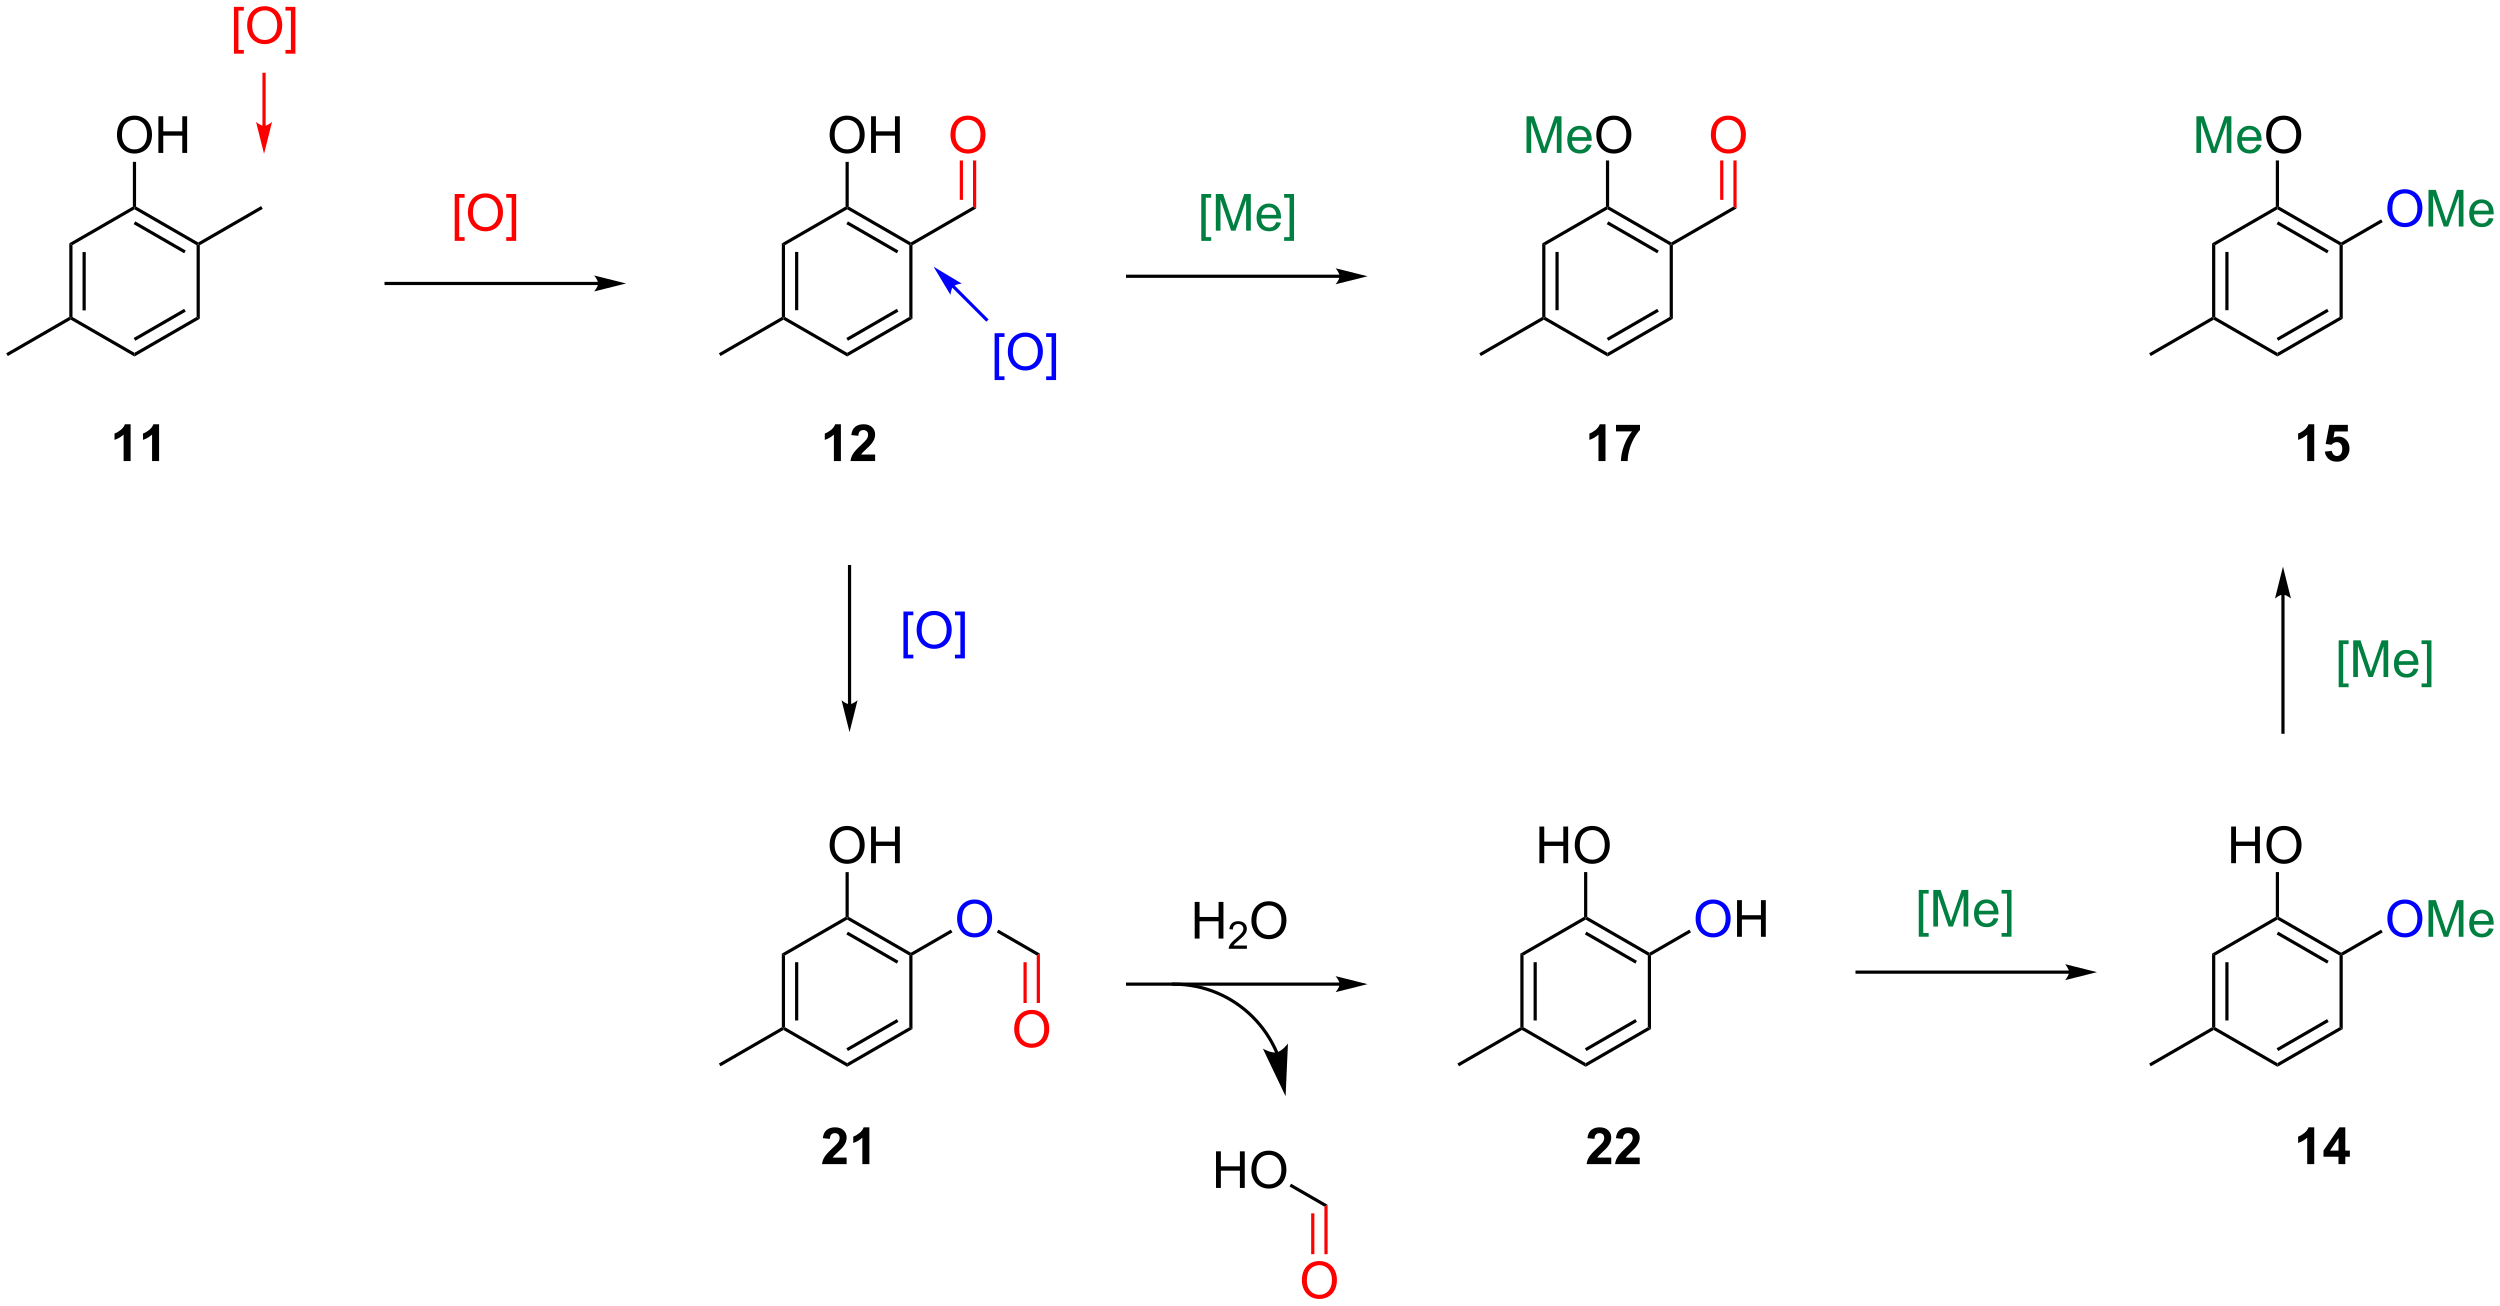 <?xml version="1.0" encoding="UTF-8"?>
<!DOCTYPE svg PUBLIC '-//W3C//DTD SVG 1.0//EN'
          'http://www.w3.org/TR/2001/REC-SVG-20010904/DTD/svg10.dtd'>
<svg stroke-dasharray="none" shape-rendering="auto" xmlns="http://www.w3.org/2000/svg" font-family="'Dialog'" text-rendering="auto" width="1024" fill-opacity="1" color-interpolation="auto" color-rendering="auto" preserveAspectRatio="xMidYMid meet" font-size="12px" viewBox="0 0 1024 535" fill="black" xmlns:xlink="http://www.w3.org/1999/xlink" stroke="black" image-rendering="auto" stroke-miterlimit="10" stroke-linecap="square" stroke-linejoin="miter" font-style="normal" stroke-width="1" height="535" stroke-dashoffset="0" font-weight="normal" stroke-opacity="1"
><!--Generated by the Batik Graphics2D SVG Generator--><defs id="genericDefs"
  /><g
  ><defs id="defs1"
    ><clipPath clipPathUnits="userSpaceOnUse" id="clipPath1"
      ><path d="M0.646 2.057 L402.495 2.057 L402.495 211.862 L0.646 211.862 L0.646 2.057 Z"
      /></clipPath
      ><clipPath clipPathUnits="userSpaceOnUse" id="clipPath2"
      ><path d="M49.297 24.325 L49.297 228.296 L439.973 228.296 L439.973 24.325 Z"
      /></clipPath
    ></defs
    ><g transform="scale(2.548,2.548) translate(-0.646,-2.057) matrix(1.029,0,0,1.029,-50.061,-22.963)"
    ><path d="M60.103 62.356 L60.603 62.644 L60.603 73.856 L60.353 74 L60.103 73.856 ZM62.173 63.695 L62.173 72.805 L62.673 72.805 L62.673 63.695 Z" stroke="none" clip-path="url(#clipPath2)"
    /></g
    ><g transform="matrix(2.621,0,0,2.621,-129.211,-63.757)"
    ><path d="M60.353 74.289 L60.353 74 L60.603 73.856 L70.312 79.461 L70.312 80.039 Z" stroke="none" clip-path="url(#clipPath2)"
    /></g
    ><g transform="matrix(2.621,0,0,2.621,-129.211,-63.757)"
    ><path d="M70.312 80.039 L70.312 79.461 L80.022 73.856 L80.522 74.144 ZM70.438 77.576 L78.327 73.021 L78.077 72.588 L70.188 77.143 Z" stroke="none" clip-path="url(#clipPath2)"
    /></g
    ><g transform="matrix(2.621,0,0,2.621,-129.211,-63.757)"
    ><path d="M80.522 74.144 L80.022 73.856 L80.022 62.644 L80.272 62.5 L80.522 62.644 Z" stroke="none" clip-path="url(#clipPath2)"
    /></g
    ><g transform="matrix(2.621,0,0,2.621,-129.211,-63.757)"
    ><path d="M80.272 62.211 L80.272 62.5 L80.022 62.644 L70.312 57.039 L70.312 56.75 L70.562 56.606 ZM78.327 63.479 L70.438 58.924 L70.188 59.357 L78.077 63.912 Z" stroke="none" clip-path="url(#clipPath2)"
    /></g
    ><g transform="matrix(2.621,0,0,2.621,-129.211,-63.757)"
    ><path d="M70.062 56.606 L70.312 56.75 L70.312 57.039 L60.603 62.644 L60.103 62.356 Z" stroke="none" clip-path="url(#clipPath2)"
    /></g
    ><g transform="matrix(2.621,0,0,2.621,-129.211,-63.757)"
    ><path d="M67.576 45.436 Q67.576 44.009 68.341 43.204 Q69.107 42.397 70.318 42.397 Q71.109 42.397 71.745 42.777 Q72.383 43.155 72.716 43.832 Q73.052 44.509 73.052 45.368 Q73.052 46.241 72.701 46.928 Q72.349 47.616 71.703 47.97 Q71.06 48.324 70.312 48.324 Q69.505 48.324 68.867 47.933 Q68.232 47.54 67.904 46.866 Q67.576 46.188 67.576 45.436 ZM68.357 45.446 Q68.357 46.483 68.912 47.079 Q69.469 47.673 70.31 47.673 Q71.164 47.673 71.716 47.071 Q72.271 46.47 72.271 45.366 Q72.271 44.665 72.034 44.144 Q71.797 43.623 71.341 43.337 Q70.888 43.048 70.32 43.048 Q69.516 43.048 68.935 43.603 Q68.357 44.155 68.357 45.446 ZM74.051 48.225 L74.051 42.498 L74.809 42.498 L74.809 44.85 L77.785 44.85 L77.785 42.498 L78.543 42.498 L78.543 48.225 L77.785 48.225 L77.785 45.525 L74.809 45.525 L74.809 48.225 L74.051 48.225 Z" stroke="none" clip-path="url(#clipPath2)"
    /></g
    ><g transform="matrix(2.621,0,0,2.621,-129.211,-63.757)"
    ><path d="M70.562 56.606 L70.312 56.75 L70.062 56.606 L70.062 49.617 L70.562 49.617 Z" stroke="none" clip-path="url(#clipPath2)"
    /></g
    ><g transform="matrix(2.621,0,0,2.621,-129.211,-63.757)"
    ><path d="M80.522 62.644 L80.272 62.5 L80.272 62.211 L90.106 56.533 L90.356 56.967 Z" stroke="none" clip-path="url(#clipPath2)"
    /></g
    ><g transform="matrix(2.621,0,0,2.621,-129.211,-63.757)"
    ><path d="M60.103 73.856 L60.353 74 L60.353 74.289 L50.519 79.966 L50.269 79.534 Z" stroke="none" clip-path="url(#clipPath2)"
    /></g
    ><g transform="matrix(2.621,0,0,2.621,-129.211,-63.757)"
    ><path d="M69.711 96.375 L68.615 96.375 L68.615 92.237 Q68.013 92.799 67.195 93.07 L67.195 92.073 Q67.625 91.932 68.128 91.542 Q68.633 91.148 68.82 90.625 L69.711 90.625 L69.711 96.375 ZM74.16 96.375 L73.064 96.375 L73.064 92.237 Q72.462 92.799 71.644 93.07 L71.644 92.073 Q72.074 91.932 72.577 91.542 Q73.082 91.148 73.269 90.625 L74.16 90.625 L74.16 96.375 Z" stroke="none" clip-path="url(#clipPath2)"
    /></g
    ><g transform="matrix(2.621,0,0,2.621,-129.211,-63.757)"
    ><path d="M171.478 62.356 L171.978 62.644 L171.978 73.856 L171.728 74 L171.478 73.856 ZM173.548 63.695 L173.548 72.805 L174.048 72.805 L174.048 63.695 Z" stroke="none" clip-path="url(#clipPath2)"
    /></g
    ><g transform="matrix(2.621,0,0,2.621,-129.211,-63.757)"
    ><path d="M171.728 74.289 L171.728 74 L171.978 73.856 L181.688 79.461 L181.688 80.039 Z" stroke="none" clip-path="url(#clipPath2)"
    /></g
    ><g transform="matrix(2.621,0,0,2.621,-129.211,-63.757)"
    ><path d="M181.688 80.039 L181.688 79.461 L191.397 73.856 L191.897 74.144 ZM181.812 77.576 L189.702 73.021 L189.452 72.588 L181.562 77.143 Z" stroke="none" clip-path="url(#clipPath2)"
    /></g
    ><g transform="matrix(2.621,0,0,2.621,-129.211,-63.757)"
    ><path d="M191.897 74.144 L191.397 73.856 L191.397 62.644 L191.647 62.5 L191.897 62.644 Z" stroke="none" clip-path="url(#clipPath2)"
    /></g
    ><g transform="matrix(2.621,0,0,2.621,-129.211,-63.757)"
    ><path d="M191.647 62.211 L191.647 62.5 L191.397 62.644 L181.688 57.039 L181.688 56.75 L181.938 56.606 ZM189.702 63.479 L181.812 58.924 L181.562 59.357 L189.452 63.912 Z" stroke="none" clip-path="url(#clipPath2)"
    /></g
    ><g transform="matrix(2.621,0,0,2.621,-129.211,-63.757)"
    ><path d="M181.438 56.606 L181.688 56.75 L181.688 57.039 L171.978 62.644 L171.478 62.356 Z" stroke="none" clip-path="url(#clipPath2)"
    /></g
    ><g transform="matrix(2.621,0,0,2.621,-129.211,-63.757)"
    ><path d="M191.897 62.644 L191.647 62.5 L191.647 62.211 L201.356 56.606 L201.856 56.894 Z" stroke="none" clip-path="url(#clipPath2)"
    /></g
    ><g fill="red" transform="matrix(2.621,0,0,2.621,-129.211,-63.757)" stroke="red"
    ><path d="M197.834 45.436 Q197.834 44.009 198.6 43.204 Q199.365 42.397 200.576 42.397 Q201.368 42.397 202.003 42.777 Q202.641 43.155 202.975 43.832 Q203.311 44.509 203.311 45.368 Q203.311 46.241 202.959 46.928 Q202.608 47.616 201.962 47.97 Q201.319 48.324 200.571 48.324 Q199.764 48.324 199.126 47.933 Q198.49 47.54 198.162 46.866 Q197.834 46.188 197.834 45.436 ZM198.615 45.446 Q198.615 46.483 199.17 47.079 Q199.727 47.673 200.569 47.673 Q201.423 47.673 201.975 47.071 Q202.529 46.47 202.529 45.366 Q202.529 44.665 202.292 44.144 Q202.055 43.623 201.6 43.337 Q201.147 43.048 200.579 43.048 Q199.774 43.048 199.194 43.603 Q198.615 44.155 198.615 45.446 Z" stroke="none" clip-path="url(#clipPath2)"
    /></g
    ><g fill="red" transform="matrix(2.621,0,0,2.621,-129.211,-63.757)" stroke="red"
    ><path d="M201.856 56.894 L201.356 56.606 L201.356 49.398 L201.856 49.398 ZM199.786 55.555 L199.786 49.398 L199.286 49.398 L199.286 55.555 Z" stroke="none" clip-path="url(#clipPath2)"
    /></g
    ><g transform="matrix(2.621,0,0,2.621,-129.211,-63.757)"
    ><path d="M171.478 73.856 L171.728 74 L171.728 74.289 L161.894 79.966 L161.644 79.534 Z" stroke="none" clip-path="url(#clipPath2)"
    /></g
    ><g transform="matrix(2.621,0,0,2.621,-129.211,-63.757)"
    ><path d="M180.711 96.375 L179.615 96.375 L179.615 92.237 Q179.013 92.799 178.195 93.07 L178.195 92.073 Q178.625 91.932 179.128 91.542 Q179.633 91.148 179.82 90.625 L180.711 90.625 L180.711 96.375 ZM186.059 95.354 L186.059 96.375 L182.212 96.375 Q182.275 95.797 182.587 95.279 Q182.9 94.76 183.822 93.906 Q184.564 93.213 184.731 92.969 Q184.957 92.628 184.957 92.297 Q184.957 91.93 184.759 91.732 Q184.564 91.534 184.215 91.534 Q183.871 91.534 183.668 91.742 Q183.465 91.948 183.434 92.43 L182.34 92.32 Q182.439 91.414 182.954 91.021 Q183.47 90.625 184.244 90.625 Q185.09 90.625 185.574 91.083 Q186.059 91.539 186.059 92.219 Q186.059 92.604 185.921 92.956 Q185.782 93.305 185.481 93.688 Q185.282 93.94 184.762 94.417 Q184.244 94.893 184.103 95.049 Q183.965 95.206 183.879 95.354 L186.059 95.354 Z" stroke="none" clip-path="url(#clipPath2)"
    /></g
    ><g transform="matrix(2.621,0,0,2.621,-129.211,-63.757)"
    ><path d="M171.478 173.356 L171.978 173.644 L171.978 184.856 L171.728 185 L171.478 184.856 ZM173.548 174.695 L173.548 183.805 L174.048 183.805 L174.048 174.695 Z" stroke="none" clip-path="url(#clipPath2)"
    /></g
    ><g transform="matrix(2.621,0,0,2.621,-129.211,-63.757)"
    ><path d="M171.728 185.289 L171.728 185 L171.978 184.856 L181.688 190.461 L181.688 191.039 Z" stroke="none" clip-path="url(#clipPath2)"
    /></g
    ><g transform="matrix(2.621,0,0,2.621,-129.211,-63.757)"
    ><path d="M181.688 191.039 L181.688 190.461 L191.397 184.856 L191.897 185.144 ZM181.812 188.576 L189.702 184.021 L189.452 183.588 L181.562 188.143 Z" stroke="none" clip-path="url(#clipPath2)"
    /></g
    ><g transform="matrix(2.621,0,0,2.621,-129.211,-63.757)"
    ><path d="M191.897 185.144 L191.397 184.856 L191.397 173.644 L191.647 173.5 L191.897 173.644 Z" stroke="none" clip-path="url(#clipPath2)"
    /></g
    ><g transform="matrix(2.621,0,0,2.621,-129.211,-63.757)"
    ><path d="M191.647 173.211 L191.647 173.5 L191.397 173.644 L181.688 168.039 L181.688 167.75 L181.938 167.606 ZM189.702 174.479 L181.812 169.924 L181.562 170.357 L189.452 174.912 Z" stroke="none" clip-path="url(#clipPath2)"
    /></g
    ><g transform="matrix(2.621,0,0,2.621,-129.211,-63.757)"
    ><path d="M181.438 167.606 L181.688 167.75 L181.688 168.039 L171.978 173.644 L171.478 173.356 Z" stroke="none" clip-path="url(#clipPath2)"
    /></g
    ><g transform="matrix(2.621,0,0,2.621,-129.211,-63.757)"
    ><path d="M178.951 156.436 Q178.951 155.009 179.716 154.204 Q180.482 153.397 181.693 153.397 Q182.484 153.397 183.12 153.777 Q183.758 154.155 184.091 154.832 Q184.427 155.509 184.427 156.368 Q184.427 157.241 184.076 157.928 Q183.724 158.616 183.078 158.97 Q182.435 159.324 181.688 159.324 Q180.88 159.324 180.242 158.933 Q179.607 158.54 179.279 157.866 Q178.951 157.189 178.951 156.436 ZM179.732 156.446 Q179.732 157.483 180.286 158.079 Q180.844 158.673 181.685 158.673 Q182.539 158.673 183.091 158.071 Q183.646 157.47 183.646 156.366 Q183.646 155.665 183.409 155.144 Q183.172 154.623 182.716 154.337 Q182.263 154.048 181.695 154.048 Q180.891 154.048 180.31 154.603 Q179.732 155.155 179.732 156.446 ZM185.426 159.225 L185.426 153.498 L186.184 153.498 L186.184 155.85 L189.16 155.85 L189.16 153.498 L189.918 153.498 L189.918 159.225 L189.16 159.225 L189.16 156.524 L186.184 156.524 L186.184 159.225 L185.426 159.225 Z" stroke="none" clip-path="url(#clipPath2)"
    /></g
    ><g transform="matrix(2.621,0,0,2.621,-129.211,-63.757)"
    ><path d="M181.938 167.606 L181.688 167.75 L181.438 167.606 L181.438 160.617 L181.938 160.617 Z" stroke="none" clip-path="url(#clipPath2)"
    /></g
    ><g transform="matrix(2.621,0,0,2.621,-129.211,-63.757)"
    ><path d="M410.958 96.375 L409.861 96.375 L409.861 92.237 Q409.26 92.799 408.442 93.07 L408.442 92.073 Q408.872 91.932 409.374 91.542 Q409.88 91.148 410.067 90.625 L410.958 90.625 L410.958 96.375 ZM412.615 94.901 L413.709 94.789 Q413.756 95.159 413.985 95.378 Q414.217 95.594 414.516 95.594 Q414.86 95.594 415.097 95.315 Q415.337 95.034 415.337 94.471 Q415.337 93.945 415.1 93.682 Q414.865 93.417 414.485 93.417 Q414.014 93.417 413.639 93.836 L412.748 93.706 L413.311 90.727 L416.212 90.727 L416.212 91.753 L414.141 91.753 L413.969 92.727 Q414.337 92.542 414.719 92.542 Q415.451 92.542 415.959 93.073 Q416.467 93.604 416.467 94.453 Q416.467 95.159 416.055 95.713 Q415.498 96.474 414.506 96.474 Q413.712 96.474 413.212 96.047 Q412.712 95.62 412.615 94.901 Z" stroke="none" clip-path="url(#clipPath2)"
    /></g
    ><g transform="matrix(2.621,0,0,2.621,-129.211,-63.757)"
    ><path d="M290.309 62.356 L290.809 62.644 L290.809 73.856 L290.559 74 L290.309 73.856 ZM292.379 63.695 L292.379 72.805 L292.879 72.805 L292.879 63.695 Z" stroke="none" clip-path="url(#clipPath2)"
    /></g
    ><g transform="matrix(2.621,0,0,2.621,-129.211,-63.757)"
    ><path d="M290.559 74.289 L290.559 74 L290.809 73.856 L300.518 79.461 L300.518 80.039 Z" stroke="none" clip-path="url(#clipPath2)"
    /></g
    ><g transform="matrix(2.621,0,0,2.621,-129.211,-63.757)"
    ><path d="M300.518 80.039 L300.518 79.461 L310.228 73.856 L310.728 74.144 ZM300.643 77.576 L308.533 73.021 L308.283 72.588 L300.393 77.143 Z" stroke="none" clip-path="url(#clipPath2)"
    /></g
    ><g transform="matrix(2.621,0,0,2.621,-129.211,-63.757)"
    ><path d="M310.728 74.144 L310.228 73.856 L310.228 62.644 L310.478 62.5 L310.728 62.644 Z" stroke="none" clip-path="url(#clipPath2)"
    /></g
    ><g transform="matrix(2.621,0,0,2.621,-129.211,-63.757)"
    ><path d="M310.478 62.211 L310.478 62.5 L310.228 62.644 L300.518 57.039 L300.518 56.75 L300.768 56.606 ZM308.533 63.479 L300.643 58.924 L300.393 59.357 L308.283 63.912 Z" stroke="none" clip-path="url(#clipPath2)"
    /></g
    ><g transform="matrix(2.621,0,0,2.621,-129.211,-63.757)"
    ><path d="M300.268 56.606 L300.518 56.75 L300.518 57.039 L290.809 62.644 L290.309 62.356 Z" stroke="none" clip-path="url(#clipPath2)"
    /></g
    ><g transform="matrix(2.621,0,0,2.621,-129.211,-63.757)"
    ><path d="M310.728 62.644 L310.478 62.5 L310.478 62.211 L320.187 56.606 L320.687 56.894 Z" stroke="none" clip-path="url(#clipPath2)"
    /></g
    ><g fill="red" transform="matrix(2.621,0,0,2.621,-129.211,-63.757)" stroke="red"
    ><path d="M316.665 45.436 Q316.665 44.009 317.43 43.204 Q318.196 42.397 319.407 42.397 Q320.199 42.397 320.834 42.777 Q321.472 43.155 321.805 43.832 Q322.141 44.509 322.141 45.368 Q322.141 46.241 321.79 46.928 Q321.438 47.616 320.792 47.97 Q320.149 48.324 319.402 48.324 Q318.594 48.324 317.957 47.933 Q317.321 47.54 316.993 46.866 Q316.665 46.188 316.665 45.436 ZM317.446 45.446 Q317.446 46.483 318.001 47.079 Q318.558 47.673 319.399 47.673 Q320.253 47.673 320.805 47.071 Q321.36 46.47 321.36 45.366 Q321.36 44.665 321.123 44.144 Q320.886 43.623 320.43 43.337 Q319.977 43.048 319.41 43.048 Q318.605 43.048 318.024 43.603 Q317.446 44.155 317.446 45.446 Z" stroke="none" clip-path="url(#clipPath2)"
    /></g
    ><g fill="red" transform="matrix(2.621,0,0,2.621,-129.211,-63.757)" stroke="red"
    ><path d="M320.687 56.894 L320.187 56.606 L320.187 49.398 L320.687 49.398 ZM318.617 55.555 L318.617 49.398 L318.117 49.398 L318.117 55.555 Z" stroke="none" clip-path="url(#clipPath2)"
    /></g
    ><g transform="matrix(2.621,0,0,2.621,-129.211,-63.757)"
    ><path d="M290.309 73.856 L290.559 74 L290.559 74.289 L280.725 79.966 L280.475 79.534 Z" stroke="none" clip-path="url(#clipPath2)"
    /></g
    ><g transform="matrix(2.621,0,0,2.621,-129.211,-63.757)"
    ><path d="M300.198 96.375 L299.102 96.375 L299.102 92.237 Q298.5 92.799 297.682 93.07 L297.682 92.073 Q298.112 91.932 298.615 91.542 Q299.12 91.148 299.307 90.625 L300.198 90.625 L300.198 96.375 ZM301.84 91.745 L301.84 90.727 L305.592 90.727 L305.592 91.523 Q305.129 91.979 304.647 92.836 Q304.168 93.69 303.915 94.654 Q303.663 95.617 303.668 96.375 L302.608 96.375 Q302.637 95.188 303.098 93.953 Q303.561 92.719 304.335 91.745 L301.84 91.745 Z" stroke="none" clip-path="url(#clipPath2)"
    /></g
    ><g fill="red" transform="matrix(2.621,0,0,2.621,-129.211,-63.757)" stroke="red"
    ><path d="M90.812 44 L90.812 35.943 L90.812 35.693 L90.312 35.693 L90.312 35.943 L90.312 44 L90.312 44.25 L90.812 44.25 L90.812 44 ZM90.562 48.375 L91.812 43.375 C91.812 43.375 91.109 44 90.562 44 C90.016 44 89.312 43.375 89.312 43.375 Z" stroke="none" clip-path="url(#clipPath2)"
    /></g
    ><g fill="red" transform="matrix(2.621,0,0,2.621,-129.211,-63.757)" stroke="red"
    ><path d="M85.857 32.716 L85.857 25.398 L87.406 25.398 L87.406 25.979 L86.56 25.979 L86.56 32.133 L87.406 32.133 L87.406 32.716 L85.857 32.716 ZM87.923 28.336 Q87.923 26.909 88.689 26.104 Q89.454 25.297 90.665 25.297 Q91.457 25.297 92.092 25.677 Q92.731 26.055 93.064 26.732 Q93.4 27.409 93.4 28.268 Q93.4 29.141 93.048 29.828 Q92.697 30.516 92.051 30.87 Q91.408 31.224 90.66 31.224 Q89.853 31.224 89.215 30.833 Q88.579 30.44 88.251 29.766 Q87.923 29.088 87.923 28.336 ZM88.704 28.346 Q88.704 29.383 89.259 29.979 Q89.816 30.573 90.658 30.573 Q91.512 30.573 92.064 29.971 Q92.618 29.37 92.618 28.266 Q92.618 27.565 92.382 27.044 Q92.144 26.523 91.689 26.237 Q91.236 25.948 90.668 25.948 Q89.863 25.948 89.283 26.503 Q88.704 27.055 88.704 28.346 ZM95.461 32.716 L93.912 32.716 L93.912 32.133 L94.758 32.133 L94.758 25.979 L93.912 25.979 L93.912 25.398 L95.461 25.398 L95.461 32.716 Z" stroke="none" clip-path="url(#clipPath2)"
    /></g
    ><g fill="red" transform="matrix(2.621,0,0,2.621,-129.211,-63.757)" stroke="red"
    ><path d="M120.357 61.966 L120.357 54.648 L121.906 54.648 L121.906 55.229 L121.06 55.229 L121.06 61.383 L121.906 61.383 L121.906 61.966 L120.357 61.966 ZM122.423 57.586 Q122.423 56.159 123.189 55.354 Q123.954 54.547 125.165 54.547 Q125.957 54.547 126.592 54.927 Q127.231 55.305 127.564 55.982 Q127.9 56.659 127.9 57.518 Q127.9 58.391 127.548 59.078 Q127.197 59.766 126.551 60.12 Q125.908 60.474 125.16 60.474 Q124.353 60.474 123.715 60.083 Q123.079 59.69 122.751 59.016 Q122.423 58.339 122.423 57.586 ZM123.204 57.596 Q123.204 58.633 123.759 59.229 Q124.316 59.823 125.158 59.823 Q126.012 59.823 126.564 59.221 Q127.118 58.62 127.118 57.516 Q127.118 56.815 126.882 56.294 Q126.644 55.773 126.189 55.487 Q125.736 55.198 125.168 55.198 Q124.363 55.198 123.783 55.753 Q123.204 56.305 123.204 57.596 ZM129.961 61.966 L128.411 61.966 L128.411 61.383 L129.258 61.383 L129.258 55.229 L128.411 55.229 L128.411 54.648 L129.961 54.648 L129.961 61.966 Z" stroke="none" clip-path="url(#clipPath2)"
    /></g
    ><g transform="matrix(2.621,0,0,2.621,-129.211,-63.757)"
    ><path d="M178.951 45.436 Q178.951 44.009 179.716 43.204 Q180.482 42.397 181.693 42.397 Q182.484 42.397 183.12 42.777 Q183.758 43.155 184.091 43.832 Q184.427 44.509 184.427 45.368 Q184.427 46.241 184.076 46.928 Q183.724 47.616 183.078 47.97 Q182.435 48.324 181.688 48.324 Q180.88 48.324 180.242 47.933 Q179.607 47.54 179.279 46.866 Q178.951 46.188 178.951 45.436 ZM179.732 45.446 Q179.732 46.483 180.286 47.079 Q180.844 47.673 181.685 47.673 Q182.539 47.673 183.091 47.071 Q183.646 46.47 183.646 45.366 Q183.646 44.665 183.409 44.144 Q183.172 43.623 182.716 43.337 Q182.263 43.048 181.695 43.048 Q180.891 43.048 180.31 43.603 Q179.732 44.155 179.732 45.446 ZM185.426 48.225 L185.426 42.498 L186.184 42.498 L186.184 44.85 L189.16 44.85 L189.16 42.498 L189.918 42.498 L189.918 48.225 L189.16 48.225 L189.16 45.525 L186.184 45.525 L186.184 48.225 L185.426 48.225 Z" stroke="none" clip-path="url(#clipPath2)"
    /></g
    ><g transform="matrix(2.621,0,0,2.621,-129.211,-63.757)"
    ><path d="M181.938 56.606 L181.688 56.75 L181.438 56.606 L181.438 49.617 L181.938 49.617 Z" stroke="none" clip-path="url(#clipPath2)"
    /></g
    ><g transform="matrix(2.621,0,0,2.621,-129.211,-63.757)"
    ><path d="M258.64 67.25 L225.515 67.25 L225.265 67.25 L225.265 67.75 L225.515 67.75 L258.64 67.75 L258.89 67.75 L258.89 67.25 L258.64 67.25 ZM263.015 67.5 L258.015 66.25 C258.015 66.25 258.64 66.953 258.64 67.5 C258.64 68.047 258.015 68.75 258.015 68.75 Z" stroke="none" clip-path="url(#clipPath2)"
    /></g
    ><g fill="rgb(0,128,64)" transform="matrix(2.621,0,0,2.621,-129.211,-63.757)" stroke="rgb(0,128,64)"
    ><path d="M237.03 61.966 L237.03 54.648 L238.579 54.648 L238.579 55.229 L237.733 55.229 L237.733 61.383 L238.579 61.383 L238.579 61.966 L237.03 61.966 ZM239.302 60.375 L239.302 54.648 L240.442 54.648 L241.799 58.703 Q241.987 59.268 242.072 59.55 Q242.169 59.237 242.377 58.633 L243.747 54.648 L244.768 54.648 L244.768 60.375 L244.036 60.375 L244.036 55.581 L242.372 60.375 L241.69 60.375 L240.033 55.5 L240.033 60.375 L239.302 60.375 ZM248.739 59.039 L249.466 59.128 Q249.294 59.766 248.828 60.117 Q248.364 60.469 247.643 60.469 Q246.731 60.469 246.197 59.909 Q245.666 59.346 245.666 58.336 Q245.666 57.289 246.205 56.711 Q246.744 56.133 247.604 56.133 Q248.434 56.133 248.96 56.7 Q249.489 57.266 249.489 58.292 Q249.489 58.354 249.487 58.479 L246.393 58.479 Q246.432 59.164 246.778 59.529 Q247.127 59.891 247.645 59.891 Q248.033 59.891 248.307 59.688 Q248.58 59.484 248.739 59.039 ZM246.432 57.901 L248.747 57.901 Q248.7 57.378 248.481 57.117 Q248.145 56.711 247.612 56.711 Q247.127 56.711 246.796 57.036 Q246.466 57.359 246.432 57.901 ZM251.524 61.966 L249.975 61.966 L249.975 61.383 L250.821 61.383 L250.821 55.229 L249.975 55.229 L249.975 54.648 L251.524 54.648 L251.524 61.966 Z" stroke="none" clip-path="url(#clipPath2)"
    /></g
    ><g fill="rgb(0,128,64)" transform="matrix(2.621,0,0,2.621,-129.211,-63.757)" stroke="rgb(0,128,64)"
    ><path d="M287.858 48.225 L287.858 42.498 L288.999 42.498 L290.356 46.553 Q290.543 47.118 290.629 47.4 Q290.725 47.087 290.934 46.483 L292.303 42.498 L293.324 42.498 L293.324 48.225 L292.592 48.225 L292.592 43.431 L290.928 48.225 L290.246 48.225 L288.59 43.35 L288.59 48.225 L287.858 48.225 ZM297.296 46.889 L298.022 46.978 Q297.85 47.616 297.384 47.967 Q296.921 48.319 296.199 48.319 Q295.288 48.319 294.754 47.759 Q294.223 47.196 294.223 46.186 Q294.223 45.139 294.762 44.561 Q295.301 43.983 296.16 43.983 Q296.991 43.983 297.517 44.55 Q298.046 45.116 298.046 46.142 Q298.046 46.204 298.043 46.329 L294.949 46.329 Q294.988 47.014 295.335 47.379 Q295.684 47.741 296.202 47.741 Q296.59 47.741 296.863 47.538 Q297.137 47.334 297.296 46.889 ZM294.988 45.751 L297.303 45.751 Q297.257 45.228 297.038 44.967 Q296.702 44.561 296.168 44.561 Q295.684 44.561 295.353 44.886 Q295.022 45.209 294.988 45.751 Z" stroke="none" clip-path="url(#clipPath2)"
    /></g
    ><g transform="matrix(2.621,0,0,2.621,-129.211,-63.757)"
    ><path d="M298.766 45.436 Q298.766 44.009 299.531 43.204 Q300.297 42.397 301.508 42.397 Q302.3 42.397 302.935 42.777 Q303.573 43.155 303.906 43.832 Q304.242 44.509 304.242 45.368 Q304.242 46.241 303.891 46.928 Q303.539 47.616 302.893 47.97 Q302.25 48.324 301.503 48.324 Q300.695 48.324 300.057 47.933 Q299.422 47.54 299.094 46.866 Q298.766 46.188 298.766 45.436 ZM299.547 45.446 Q299.547 46.483 300.102 47.079 Q300.659 47.673 301.5 47.673 Q302.354 47.673 302.906 47.071 Q303.461 46.47 303.461 45.366 Q303.461 44.665 303.224 44.144 Q302.987 43.623 302.531 43.337 Q302.078 43.048 301.51 43.048 Q300.706 43.048 300.125 43.603 Q299.547 44.155 299.547 45.446 Z" stroke="none" clip-path="url(#clipPath2)"
    /></g
    ><g transform="matrix(2.621,0,0,2.621,-129.211,-63.757)"
    ><path d="M300.768 56.606 L300.518 56.75 L300.268 56.606 L300.268 49.399 L300.768 49.399 Z" stroke="none" clip-path="url(#clipPath2)"
    /></g
    ><g fill="blue" transform="matrix(2.621,0,0,2.621,-129.211,-63.757)" stroke="blue"
    ><path d="M198.104 69.27 L203.261 74.427 L203.438 74.603 L203.791 74.25 L203.614 74.073 L198.458 68.917 L198.281 68.74 L197.928 69.094 L198.104 69.27 ZM195.188 66 L197.839 70.419 C197.839 70.419 197.894 69.48 198.281 69.094 C198.668 68.707 199.607 68.652 199.607 68.652 Z" stroke="none" clip-path="url(#clipPath2)"
    /></g
    ><g fill="blue" transform="matrix(2.621,0,0,2.621,-129.211,-63.757)" stroke="blue"
    ><path d="M204.732 83.716 L204.732 76.398 L206.281 76.398 L206.281 76.979 L205.435 76.979 L205.435 83.133 L206.281 83.133 L206.281 83.716 L204.732 83.716 ZM206.798 79.336 Q206.798 77.909 207.564 77.104 Q208.329 76.297 209.54 76.297 Q210.332 76.297 210.968 76.677 Q211.606 77.055 211.939 77.732 Q212.275 78.409 212.275 79.268 Q212.275 80.141 211.923 80.828 Q211.572 81.516 210.926 81.87 Q210.282 82.224 209.535 82.224 Q208.728 82.224 208.09 81.833 Q207.454 81.44 207.126 80.766 Q206.798 80.088 206.798 79.336 ZM207.579 79.346 Q207.579 80.383 208.134 80.979 Q208.691 81.573 209.532 81.573 Q210.387 81.573 210.939 80.971 Q211.494 80.37 211.494 79.266 Q211.494 78.565 211.256 78.044 Q211.019 77.523 210.564 77.237 Q210.111 76.948 209.543 76.948 Q208.738 76.948 208.157 77.503 Q207.579 78.055 207.579 79.346 ZM214.336 83.716 L212.786 83.716 L212.786 83.133 L213.633 83.133 L213.633 76.979 L212.786 76.979 L212.786 76.398 L214.336 76.398 L214.336 83.716 Z" stroke="none" clip-path="url(#clipPath2)"
    /></g
    ><g fill="blue" transform="matrix(2.621,0,0,2.621,-129.211,-63.757)" stroke="blue"
    ><path d="M190.482 127.216 L190.482 119.898 L192.031 119.898 L192.031 120.479 L191.185 120.479 L191.185 126.633 L192.031 126.633 L192.031 127.216 L190.482 127.216 ZM192.548 122.836 Q192.548 121.409 193.314 120.604 Q194.079 119.797 195.29 119.797 Q196.082 119.797 196.718 120.177 Q197.356 120.555 197.689 121.232 Q198.025 121.909 198.025 122.768 Q198.025 123.641 197.673 124.328 Q197.322 125.016 196.676 125.37 Q196.032 125.724 195.285 125.724 Q194.478 125.724 193.84 125.333 Q193.204 124.94 192.876 124.266 Q192.548 123.588 192.548 122.836 ZM193.329 122.846 Q193.329 123.883 193.884 124.479 Q194.441 125.073 195.282 125.073 Q196.137 125.073 196.689 124.471 Q197.244 123.87 197.244 122.766 Q197.244 122.065 197.006 121.544 Q196.769 121.023 196.314 120.737 Q195.861 120.448 195.293 120.448 Q194.488 120.448 193.907 121.003 Q193.329 121.555 193.329 122.846 ZM200.086 127.216 L198.536 127.216 L198.536 126.633 L199.383 126.633 L199.383 120.479 L198.536 120.479 L198.536 119.898 L200.086 119.898 L200.086 127.216 Z" stroke="none" clip-path="url(#clipPath2)"
    /></g
    ><g transform="matrix(2.621,0,0,2.621,-129.211,-63.757)"
    ><path d="M171.478 184.856 L171.728 185 L171.728 185.289 L161.894 190.966 L161.644 190.534 Z" stroke="none" clip-path="url(#clipPath2)"
    /></g
    ><g fill="blue" transform="matrix(2.621,0,0,2.621,-129.211,-63.757)" stroke="blue"
    ><path d="M198.869 167.936 Q198.869 166.509 199.635 165.704 Q200.4 164.897 201.611 164.897 Q202.403 164.897 203.038 165.277 Q203.676 165.655 204.01 166.332 Q204.346 167.009 204.346 167.868 Q204.346 168.741 203.994 169.428 Q203.643 170.116 202.997 170.47 Q202.353 170.824 201.606 170.824 Q200.799 170.824 200.161 170.433 Q199.525 170.04 199.197 169.366 Q198.869 168.689 198.869 167.936 ZM199.65 167.946 Q199.65 168.983 200.205 169.579 Q200.762 170.173 201.603 170.173 Q202.458 170.173 203.01 169.571 Q203.564 168.97 203.564 167.866 Q203.564 167.165 203.327 166.644 Q203.09 166.123 202.635 165.837 Q202.182 165.548 201.614 165.548 Q200.809 165.548 200.228 166.103 Q199.65 166.655 199.65 167.946 Z" stroke="none" clip-path="url(#clipPath2)"
    /></g
    ><g transform="matrix(2.621,0,0,2.621,-129.211,-63.757)"
    ><path d="M191.897 173.644 L191.647 173.5 L191.647 173.211 L197.894 169.605 L198.144 170.037 Z" stroke="none" clip-path="url(#clipPath2)"
    /></g
    ><g transform="matrix(2.621,0,0,2.621,-129.211,-63.757)"
    ><path d="M258.64 177.875 L225.515 177.875 L225.265 177.875 L225.265 178.375 L225.515 178.375 L258.64 178.375 L258.89 178.375 L258.89 177.875 L258.64 177.875 ZM263.015 178.125 L258.015 176.875 C258.015 176.875 258.64 177.578 258.64 178.125 C258.64 178.672 258.015 179.375 258.015 179.375 Z" stroke="none" clip-path="url(#clipPath2)"
    /></g
    ><g transform="matrix(2.621,0,0,2.621,-129.211,-63.757)"
    ><path d="M236.001 171 L236.001 165.273 L236.759 165.273 L236.759 167.625 L239.735 167.625 L239.735 165.273 L240.493 165.273 L240.493 171 L239.735 171 L239.735 168.299 L236.759 168.299 L236.759 171 L236.001 171 Z" stroke="none" clip-path="url(#clipPath2)"
    /></g
    ><g transform="matrix(2.621,0,0,2.621,-129.211,-63.757)"
    ><path d="M244.159 172.092 L244.159 172.6 L241.319 172.6 Q241.313 172.409 241.382 172.233 Q241.489 171.944 241.727 171.662 Q241.968 171.381 242.419 171.012 Q243.118 170.438 243.364 170.102 Q243.61 169.766 243.61 169.467 Q243.61 169.155 243.386 168.94 Q243.163 168.723 242.802 168.723 Q242.421 168.723 242.192 168.952 Q241.964 169.18 241.962 169.584 L241.419 169.53 Q241.475 168.922 241.839 168.606 Q242.202 168.287 242.813 168.287 Q243.432 168.287 243.792 168.631 Q244.153 168.973 244.153 169.479 Q244.153 169.737 244.048 169.987 Q243.942 170.235 243.696 170.51 Q243.452 170.786 242.884 171.266 Q242.409 171.665 242.274 171.807 Q242.139 171.95 242.052 172.092 L244.159 172.092 Z" stroke="none" clip-path="url(#clipPath2)"
    /></g
    ><g transform="matrix(2.621,0,0,2.621,-129.211,-63.757)"
    ><path d="M244.862 168.211 Q244.862 166.784 245.628 165.979 Q246.394 165.172 247.605 165.172 Q248.396 165.172 249.032 165.552 Q249.67 165.93 250.003 166.607 Q250.339 167.284 250.339 168.143 Q250.339 169.016 249.987 169.703 Q249.636 170.391 248.99 170.745 Q248.347 171.099 247.599 171.099 Q246.792 171.099 246.154 170.708 Q245.519 170.315 245.19 169.641 Q244.862 168.964 244.862 168.211 ZM245.644 168.221 Q245.644 169.258 246.198 169.854 Q246.756 170.448 247.597 170.448 Q248.451 170.448 249.003 169.846 Q249.558 169.245 249.558 168.141 Q249.558 167.44 249.321 166.919 Q249.084 166.398 248.628 166.112 Q248.175 165.823 247.607 165.823 Q246.803 165.823 246.222 166.378 Q245.644 166.93 245.644 168.221 Z" stroke="none" clip-path="url(#clipPath2)"
    /></g
    ><g transform="matrix(2.621,0,0,2.621,-129.211,-63.757)"
    ><path d="M394.994 62.356 L395.494 62.644 L395.494 73.856 L395.244 74 L394.994 73.856 ZM397.064 63.695 L397.064 72.805 L397.564 72.805 L397.564 63.695 Z" stroke="none" clip-path="url(#clipPath2)"
    /></g
    ><g transform="matrix(2.621,0,0,2.621,-129.211,-63.757)"
    ><path d="M395.244 74.289 L395.244 74 L395.494 73.856 L405.203 79.461 L405.203 80.039 Z" stroke="none" clip-path="url(#clipPath2)"
    /></g
    ><g transform="matrix(2.621,0,0,2.621,-129.211,-63.757)"
    ><path d="M405.203 80.039 L405.203 79.461 L414.913 73.856 L415.413 74.144 ZM405.328 77.576 L413.218 73.021 L412.968 72.588 L405.078 77.143 Z" stroke="none" clip-path="url(#clipPath2)"
    /></g
    ><g transform="matrix(2.621,0,0,2.621,-129.211,-63.757)"
    ><path d="M415.413 74.144 L414.913 73.856 L414.913 62.644 L415.163 62.5 L415.413 62.644 Z" stroke="none" clip-path="url(#clipPath2)"
    /></g
    ><g transform="matrix(2.621,0,0,2.621,-129.211,-63.757)"
    ><path d="M415.163 62.211 L415.163 62.5 L414.913 62.644 L405.203 57.039 L405.203 56.75 L405.453 56.606 ZM413.218 63.479 L405.328 58.924 L405.078 59.357 L412.968 63.912 Z" stroke="none" clip-path="url(#clipPath2)"
    /></g
    ><g transform="matrix(2.621,0,0,2.621,-129.211,-63.757)"
    ><path d="M404.953 56.606 L405.203 56.75 L405.203 57.039 L395.494 62.644 L394.994 62.356 Z" stroke="none" clip-path="url(#clipPath2)"
    /></g
    ><g fill="rgb(0,128,64)" transform="matrix(2.621,0,0,2.621,-129.211,-63.757)" stroke="rgb(0,128,64)"
    ><path d="M392.543 48.225 L392.543 42.498 L393.684 42.498 L395.041 46.553 Q395.228 47.118 395.314 47.4 Q395.41 47.087 395.619 46.483 L396.989 42.498 L398.009 42.498 L398.009 48.225 L397.278 48.225 L397.278 43.431 L395.614 48.225 L394.931 48.225 L393.275 43.35 L393.275 48.225 L392.543 48.225 ZM401.981 46.889 L402.707 46.978 Q402.535 47.616 402.069 47.967 Q401.606 48.319 400.884 48.319 Q399.973 48.319 399.439 47.759 Q398.908 47.196 398.908 46.186 Q398.908 45.139 399.447 44.561 Q399.986 43.983 400.845 43.983 Q401.676 43.983 402.202 44.55 Q402.731 45.116 402.731 46.142 Q402.731 46.204 402.728 46.329 L399.634 46.329 Q399.673 47.014 400.02 47.379 Q400.369 47.741 400.887 47.741 Q401.275 47.741 401.548 47.538 Q401.822 47.334 401.981 46.889 ZM399.673 45.751 L401.989 45.751 Q401.942 45.228 401.723 44.967 Q401.387 44.561 400.853 44.561 Q400.369 44.561 400.038 44.886 Q399.707 45.209 399.673 45.751 Z" stroke="none" clip-path="url(#clipPath2)"
    /></g
    ><g transform="matrix(2.621,0,0,2.621,-129.211,-63.757)"
    ><path d="M403.451 45.436 Q403.451 44.009 404.216 43.204 Q404.982 42.397 406.193 42.397 Q406.985 42.397 407.62 42.777 Q408.258 43.155 408.591 43.832 Q408.927 44.509 408.927 45.368 Q408.927 46.241 408.576 46.928 Q408.224 47.616 407.578 47.97 Q406.935 48.324 406.188 48.324 Q405.38 48.324 404.743 47.933 Q404.107 47.54 403.779 46.866 Q403.451 46.188 403.451 45.436 ZM404.232 45.446 Q404.232 46.483 404.787 47.079 Q405.344 47.673 406.185 47.673 Q407.039 47.673 407.591 47.071 Q408.146 46.47 408.146 45.366 Q408.146 44.665 407.909 44.144 Q407.672 43.623 407.216 43.337 Q406.763 43.048 406.196 43.048 Q405.391 43.048 404.81 43.603 Q404.232 44.155 404.232 45.446 Z" stroke="none" clip-path="url(#clipPath2)"
    /></g
    ><g transform="matrix(2.621,0,0,2.621,-129.211,-63.757)"
    ><path d="M405.453 56.606 L405.203 56.75 L404.953 56.606 L404.953 49.399 L405.453 49.399 Z" stroke="none" clip-path="url(#clipPath2)"
    /></g
    ><g transform="matrix(2.621,0,0,2.621,-129.211,-63.757)"
    ><path d="M394.994 73.856 L395.244 74 L395.244 74.289 L385.41 79.966 L385.16 79.534 Z" stroke="none" clip-path="url(#clipPath2)"
    /></g
    ><g fill="blue" transform="matrix(2.621,0,0,2.621,-129.211,-63.757)" stroke="blue"
    ><path d="M422.385 56.936 Q422.385 55.509 423.151 54.704 Q423.916 53.897 425.127 53.897 Q425.919 53.897 426.554 54.277 Q427.192 54.655 427.526 55.332 Q427.862 56.009 427.862 56.868 Q427.862 57.741 427.51 58.428 Q427.159 59.116 426.513 59.47 Q425.869 59.824 425.122 59.824 Q424.315 59.824 423.677 59.433 Q423.041 59.04 422.713 58.366 Q422.385 57.688 422.385 56.936 ZM423.166 56.946 Q423.166 57.983 423.721 58.579 Q424.278 59.173 425.119 59.173 Q425.974 59.173 426.526 58.571 Q427.08 57.97 427.08 56.866 Q427.08 56.165 426.843 55.644 Q426.606 55.123 426.151 54.837 Q425.697 54.548 425.13 54.548 Q424.325 54.548 423.744 55.103 Q423.166 55.655 423.166 56.946 Z" stroke="none" clip-path="url(#clipPath2)"
    /></g
    ><g fill="rgb(0,128,64)" transform="matrix(2.621,0,0,2.621,-129.211,-63.757)" stroke="rgb(0,128,64)"
    ><path d="M428.813 59.725 L428.813 53.998 L429.954 53.998 L431.311 58.053 Q431.498 58.618 431.584 58.9 Q431.681 58.587 431.889 57.983 L433.259 53.998 L434.28 53.998 L434.28 59.725 L433.548 59.725 L433.548 54.931 L431.884 59.725 L431.202 59.725 L429.545 54.85 L429.545 59.725 L428.813 59.725 ZM438.251 58.389 L438.978 58.478 Q438.806 59.116 438.339 59.467 Q437.876 59.819 437.155 59.819 Q436.243 59.819 435.709 59.259 Q435.178 58.696 435.178 57.686 Q435.178 56.639 435.717 56.061 Q436.256 55.483 437.115 55.483 Q437.946 55.483 438.472 56.05 Q439.001 56.616 439.001 57.642 Q439.001 57.704 438.998 57.829 L435.905 57.829 Q435.944 58.514 436.29 58.879 Q436.639 59.241 437.157 59.241 Q437.545 59.241 437.819 59.038 Q438.092 58.834 438.251 58.389 ZM435.944 57.251 L438.259 57.251 Q438.212 56.728 437.993 56.467 Q437.657 56.061 437.123 56.061 Q436.639 56.061 436.308 56.386 Q435.978 56.709 435.944 57.251 Z" stroke="none" clip-path="url(#clipPath2)"
    /></g
    ><g transform="matrix(2.621,0,0,2.621,-129.211,-63.757)"
    ><path d="M415.413 62.644 L415.163 62.5 L415.163 62.211 L421.41 58.605 L421.66 59.038 Z" stroke="none" clip-path="url(#clipPath2)"
    /></g
    ><g transform="matrix(2.621,0,0,2.621,-129.211,-63.757)"
    ><path d="M181.609 205.229 L181.609 206.25 L177.763 206.25 Q177.826 205.672 178.138 205.154 Q178.451 204.635 179.372 203.781 Q180.115 203.089 180.281 202.844 Q180.508 202.503 180.508 202.172 Q180.508 201.805 180.31 201.607 Q180.115 201.409 179.766 201.409 Q179.422 201.409 179.219 201.617 Q179.016 201.823 178.984 202.305 L177.891 202.195 Q177.99 201.289 178.505 200.896 Q179.021 200.5 179.794 200.5 Q180.641 200.5 181.125 200.958 Q181.609 201.414 181.609 202.094 Q181.609 202.479 181.471 202.831 Q181.333 203.18 181.031 203.562 Q180.833 203.815 180.312 204.292 Q179.794 204.768 179.654 204.924 Q179.516 205.081 179.43 205.229 L181.609 205.229 ZM185.16 206.25 L184.064 206.25 L184.064 202.112 Q183.462 202.674 182.644 202.945 L182.644 201.948 Q183.074 201.807 183.577 201.417 Q184.082 201.023 184.269 200.5 L185.16 200.5 L185.16 206.25 Z" stroke="none" clip-path="url(#clipPath2)"
    /></g
    ><g transform="matrix(2.621,0,0,2.621,-129.211,-63.757)"
    ><path d="M142.765 68.375 L109.64 68.375 L109.39 68.375 L109.39 68.875 L109.64 68.875 L142.765 68.875 L143.015 68.875 L143.015 68.375 L142.765 68.375 ZM147.14 68.625 L142.14 67.375 C142.14 67.375 142.765 68.078 142.765 68.625 C142.765 69.172 142.14 69.875 142.14 69.875 Z" stroke="none" clip-path="url(#clipPath2)"
    /></g
    ><g transform="matrix(2.621,0,0,2.621,-129.211,-63.757)"
    ><path d="M182.312 134.375 L182.312 112.875 L182.312 112.625 L181.812 112.625 L181.812 112.875 L181.812 134.375 L181.812 134.625 L182.312 134.625 L182.312 134.375 ZM182.062 138.75 L183.312 133.75 C183.312 133.75 182.609 134.375 182.062 134.375 C181.516 134.375 180.812 133.75 180.812 133.75 Z" stroke="none" clip-path="url(#clipPath2)"
    /></g
    ><g transform="matrix(2.621,0,0,2.621,-129.211,-63.757)"
    ><path d="M205.073 170.04 L205.323 169.607 L211.815 173.356 L211.315 173.644 Z" stroke="none" clip-path="url(#clipPath2)"
    /></g
    ><g fill="red" transform="matrix(2.621,0,0,2.621,-129.211,-63.757)" stroke="red"
    ><path d="M207.793 185.186 Q207.793 183.759 208.559 182.954 Q209.325 182.147 210.536 182.147 Q211.327 182.147 211.963 182.527 Q212.601 182.905 212.934 183.582 Q213.27 184.259 213.27 185.118 Q213.27 185.991 212.918 186.678 Q212.567 187.366 211.921 187.72 Q211.278 188.074 210.53 188.074 Q209.723 188.074 209.085 187.683 Q208.45 187.29 208.121 186.616 Q207.793 185.939 207.793 185.186 ZM208.575 185.196 Q208.575 186.233 209.129 186.829 Q209.687 187.423 210.528 187.423 Q211.382 187.423 211.934 186.821 Q212.489 186.22 212.489 185.116 Q212.489 184.415 212.252 183.894 Q212.015 183.373 211.559 183.087 Q211.106 182.798 210.538 182.798 Q209.733 182.798 209.153 183.353 Q208.575 183.905 208.575 185.196 Z" stroke="none" clip-path="url(#clipPath2)"
    /></g
    ><g fill="red" transform="matrix(2.621,0,0,2.621,-129.211,-63.757)" stroke="red"
    ><path d="M211.315 173.644 L211.815 173.356 L211.815 181.073 L211.315 181.073 ZM209.245 174.695 L209.245 181.073 L209.745 181.073 L209.745 174.695 Z" stroke="none" clip-path="url(#clipPath2)"
    /></g
    ><g transform="matrix(2.621,0,0,2.621,-129.211,-63.757)"
    ><path d="M372.64 176 L339.515 176 L339.265 176 L339.265 176.5 L339.515 176.5 L372.64 176.5 L372.89 176.5 L372.89 176 L372.64 176 ZM377.015 176.25 L372.015 175 C372.015 175 372.64 175.703 372.64 176.25 C372.64 176.797 372.015 177.5 372.015 177.5 Z" stroke="none" clip-path="url(#clipPath2)"
    /></g
    ><g fill="rgb(0,128,64)" transform="matrix(2.621,0,0,2.621,-129.211,-63.757)" stroke="rgb(0,128,64)"
    ><path d="M349.154 170.716 L349.154 163.398 L350.704 163.398 L350.704 163.979 L349.858 163.979 L349.858 170.133 L350.704 170.133 L350.704 170.716 L349.154 170.716 ZM351.427 169.125 L351.427 163.398 L352.567 163.398 L353.924 167.453 Q354.111 168.018 354.197 168.299 Q354.294 167.987 354.502 167.383 L355.872 163.398 L356.893 163.398 L356.893 169.125 L356.161 169.125 L356.161 164.331 L354.497 169.125 L353.815 169.125 L352.158 164.25 L352.158 169.125 L351.427 169.125 ZM360.864 167.789 L361.591 167.878 Q361.419 168.516 360.953 168.867 Q360.489 169.219 359.768 169.219 Q358.856 169.219 358.322 168.659 Q357.791 168.096 357.791 167.086 Q357.791 166.039 358.33 165.461 Q358.869 164.883 359.729 164.883 Q360.559 164.883 361.085 165.451 Q361.614 166.016 361.614 167.042 Q361.614 167.104 361.611 167.229 L358.518 167.229 Q358.557 167.914 358.903 168.279 Q359.252 168.641 359.77 168.641 Q360.158 168.641 360.432 168.438 Q360.705 168.234 360.864 167.789 ZM358.557 166.651 L360.872 166.651 Q360.825 166.128 360.606 165.867 Q360.27 165.461 359.736 165.461 Q359.252 165.461 358.921 165.786 Q358.591 166.109 358.557 166.651 ZM363.649 170.716 L362.1 170.716 L362.1 170.133 L362.946 170.133 L362.946 163.979 L362.1 163.979 L362.1 163.398 L363.649 163.398 L363.649 170.716 Z" stroke="none" clip-path="url(#clipPath2)"
    /></g
    ><g transform="matrix(2.621,0,0,2.621,-129.211,-63.757)"
    ><path d="M249.042 188.685 L249.042 188.684 L249.042 188.684 L249.039 188.677 C249.032 188.661 249.025 188.644 249.018 188.628 C249.003 188.595 248.989 188.561 248.975 188.529 C248.946 188.463 248.916 188.397 248.887 188.331 C248.827 188.2 248.766 188.07 248.704 187.94 C248.579 187.681 248.449 187.426 248.312 187.174 C248.038 186.67 247.741 186.182 247.422 185.709 C246.783 184.764 246.056 183.883 245.252 183.079 C242.035 179.862 237.592 177.875 232.688 177.875 L232.438 177.875 L232.438 178.375 L232.688 178.375 C237.459 178.375 241.775 180.31 244.899 183.433 C245.68 184.214 246.387 185.07 247.007 185.989 C247.317 186.448 247.607 186.923 247.872 187.413 C248.005 187.657 248.133 187.906 248.254 188.157 C248.314 188.283 248.374 188.41 248.431 188.537 C248.46 188.601 248.488 188.665 248.517 188.729 C248.531 188.761 248.544 188.793 248.558 188.826 C248.565 188.841 248.572 188.858 248.579 188.874 L248.582 188.88 L248.583 188.882 L248.584 188.886 L248.685 189.115 L249.143 188.914 L249.042 188.685 ZM250.207 195.644 L250.574 187.406 C250.574 187.406 249.67 188.61 248.813 188.784 C247.955 188.958 246.654 188.202 246.654 188.202 Z" stroke="none" clip-path="url(#clipPath2)"
    /></g
    ><g transform="matrix(2.621,0,0,2.621,-129.211,-63.757)"
    ><path d="M239.332 209.975 L239.332 204.248 L240.09 204.248 L240.09 206.6 L243.066 206.6 L243.066 204.248 L243.824 204.248 L243.824 209.975 L243.066 209.975 L243.066 207.274 L240.09 207.274 L240.09 209.975 L239.332 209.975 ZM244.857 207.186 Q244.857 205.759 245.622 204.954 Q246.388 204.147 247.599 204.147 Q248.391 204.147 249.026 204.527 Q249.664 204.905 249.997 205.582 Q250.333 206.259 250.333 207.118 Q250.333 207.991 249.982 208.678 Q249.63 209.366 248.984 209.72 Q248.341 210.074 247.594 210.074 Q246.786 210.074 246.148 209.683 Q245.513 209.29 245.185 208.616 Q244.857 207.939 244.857 207.186 ZM245.638 207.196 Q245.638 208.233 246.193 208.829 Q246.75 209.423 247.591 209.423 Q248.445 209.423 248.997 208.821 Q249.552 208.22 249.552 207.116 Q249.552 206.415 249.315 205.894 Q249.078 205.373 248.622 205.087 Q248.169 204.798 247.602 204.798 Q246.797 204.798 246.216 205.353 Q245.638 205.905 245.638 207.196 Z" stroke="none" clip-path="url(#clipPath2)"
    /></g
    ><g transform="matrix(2.621,0,0,2.621,-129.211,-63.757)"
    ><path d="M250.817 209.745 L251.067 209.312 L256.772 212.606 L256.272 212.894 Z" stroke="none" clip-path="url(#clipPath2)"
    /></g
    ><g fill="red" transform="matrix(2.621,0,0,2.621,-129.211,-63.757)" stroke="red"
    ><path d="M252.75 224.436 Q252.75 223.009 253.515 222.204 Q254.281 221.397 255.492 221.397 Q256.284 221.397 256.919 221.777 Q257.557 222.155 257.89 222.832 Q258.226 223.509 258.226 224.368 Q258.226 225.241 257.875 225.928 Q257.523 226.616 256.877 226.97 Q256.234 227.324 255.487 227.324 Q254.679 227.324 254.042 226.933 Q253.406 226.54 253.078 225.866 Q252.75 225.189 252.75 224.436 ZM253.531 224.446 Q253.531 225.483 254.086 226.079 Q254.643 226.673 255.484 226.673 Q256.338 226.673 256.89 226.071 Q257.445 225.47 257.445 224.366 Q257.445 223.665 257.208 223.144 Q256.971 222.623 256.515 222.337 Q256.062 222.048 255.495 222.048 Q254.69 222.048 254.109 222.603 Q253.531 223.155 253.531 224.446 Z" stroke="none" clip-path="url(#clipPath2)"
    /></g
    ><g fill="red" transform="matrix(2.621,0,0,2.621,-129.211,-63.757)" stroke="red"
    ><path d="M256.272 212.894 L256.772 212.606 L256.772 220.323 L256.272 220.323 ZM254.202 213.945 L254.202 220.323 L254.702 220.323 L254.702 213.945 Z" stroke="none" clip-path="url(#clipPath2)"
    /></g
    ><g transform="matrix(2.621,0,0,2.621,-129.211,-63.757)"
    ><path d="M410.958 206.25 L409.861 206.25 L409.861 202.112 Q409.26 202.674 408.442 202.945 L408.442 201.948 Q408.872 201.807 409.374 201.417 Q409.88 201.023 410.067 200.5 L410.958 200.5 L410.958 206.25 ZM414.751 206.25 L414.751 205.096 L412.407 205.096 L412.407 204.135 L414.891 200.5 L415.813 200.5 L415.813 204.133 L416.524 204.133 L416.524 205.096 L415.813 205.096 L415.813 206.25 L414.751 206.25 ZM414.751 204.133 L414.751 202.174 L413.436 204.133 L414.751 204.133 Z" stroke="none" clip-path="url(#clipPath2)"
    /></g
    ><g transform="matrix(2.621,0,0,2.621,-129.211,-63.757)"
    ><path d="M394.994 173.356 L395.494 173.644 L395.494 184.856 L395.244 185 L394.994 184.856 ZM397.064 174.695 L397.064 183.805 L397.564 183.805 L397.564 174.695 Z" stroke="none" clip-path="url(#clipPath2)"
    /></g
    ><g transform="matrix(2.621,0,0,2.621,-129.211,-63.757)"
    ><path d="M395.244 185.289 L395.244 185 L395.494 184.856 L405.203 190.461 L405.203 191.039 Z" stroke="none" clip-path="url(#clipPath2)"
    /></g
    ><g transform="matrix(2.621,0,0,2.621,-129.211,-63.757)"
    ><path d="M405.203 191.039 L405.203 190.461 L414.913 184.856 L415.413 185.144 ZM405.328 188.576 L413.218 184.021 L412.968 183.588 L405.078 188.143 Z" stroke="none" clip-path="url(#clipPath2)"
    /></g
    ><g transform="matrix(2.621,0,0,2.621,-129.211,-63.757)"
    ><path d="M415.413 185.144 L414.913 184.856 L414.913 173.644 L415.163 173.5 L415.413 173.644 Z" stroke="none" clip-path="url(#clipPath2)"
    /></g
    ><g transform="matrix(2.621,0,0,2.621,-129.211,-63.757)"
    ><path d="M415.163 173.211 L415.163 173.5 L414.913 173.644 L405.203 168.039 L405.203 167.75 L405.453 167.606 ZM413.218 174.479 L405.328 169.924 L405.078 170.357 L412.968 174.912 Z" stroke="none" clip-path="url(#clipPath2)"
    /></g
    ><g transform="matrix(2.621,0,0,2.621,-129.211,-63.757)"
    ><path d="M404.953 167.606 L405.203 167.75 L405.203 168.039 L395.494 173.644 L394.994 173.356 Z" stroke="none" clip-path="url(#clipPath2)"
    /></g
    ><g transform="matrix(2.621,0,0,2.621,-129.211,-63.757)"
    ><path d="M397.973 159.225 L397.973 153.498 L398.731 153.498 L398.731 155.85 L401.707 155.85 L401.707 153.498 L402.465 153.498 L402.465 159.225 L401.707 159.225 L401.707 156.524 L398.731 156.524 L398.731 159.225 L397.973 159.225 ZM403.498 156.436 Q403.498 155.009 404.263 154.204 Q405.029 153.397 406.24 153.397 Q407.031 153.397 407.667 153.777 Q408.305 154.155 408.638 154.832 Q408.974 155.509 408.974 156.368 Q408.974 157.241 408.623 157.928 Q408.271 158.616 407.625 158.97 Q406.982 159.324 406.235 159.324 Q405.427 159.324 404.789 158.933 Q404.154 158.54 403.826 157.866 Q403.498 157.189 403.498 156.436 ZM404.279 156.446 Q404.279 157.483 404.834 158.079 Q405.391 158.673 406.232 158.673 Q407.086 158.673 407.638 158.071 Q408.193 157.47 408.193 156.366 Q408.193 155.665 407.956 155.144 Q407.719 154.623 407.263 154.337 Q406.81 154.048 406.243 154.048 Q405.438 154.048 404.857 154.603 Q404.279 155.155 404.279 156.446 Z" stroke="none" clip-path="url(#clipPath2)"
    /></g
    ><g transform="matrix(2.621,0,0,2.621,-129.211,-63.757)"
    ><path d="M405.453 167.606 L405.203 167.75 L404.953 167.606 L404.953 160.607 L405.453 160.607 Z" stroke="none" clip-path="url(#clipPath2)"
    /></g
    ><g transform="matrix(2.621,0,0,2.621,-129.211,-63.757)"
    ><path d="M394.994 184.856 L395.244 185 L395.244 185.289 L385.41 190.966 L385.16 190.534 Z" stroke="none" clip-path="url(#clipPath2)"
    /></g
    ><g fill="blue" transform="matrix(2.621,0,0,2.621,-129.211,-63.757)" stroke="blue"
    ><path d="M422.385 167.936 Q422.385 166.509 423.151 165.704 Q423.916 164.897 425.127 164.897 Q425.919 164.897 426.554 165.277 Q427.192 165.655 427.526 166.332 Q427.862 167.009 427.862 167.868 Q427.862 168.741 427.51 169.428 Q427.159 170.116 426.513 170.47 Q425.869 170.824 425.122 170.824 Q424.315 170.824 423.677 170.433 Q423.041 170.04 422.713 169.366 Q422.385 168.689 422.385 167.936 ZM423.166 167.946 Q423.166 168.983 423.721 169.579 Q424.278 170.173 425.119 170.173 Q425.974 170.173 426.526 169.571 Q427.08 168.97 427.08 167.866 Q427.08 167.165 426.843 166.644 Q426.606 166.123 426.151 165.837 Q425.697 165.548 425.13 165.548 Q424.325 165.548 423.744 166.103 Q423.166 166.655 423.166 167.946 Z" stroke="none" clip-path="url(#clipPath2)"
    /></g
    ><g fill="rgb(0,128,64)" transform="matrix(2.621,0,0,2.621,-129.211,-63.757)" stroke="rgb(0,128,64)"
    ><path d="M428.813 170.725 L428.813 164.998 L429.954 164.998 L431.311 169.053 Q431.498 169.618 431.584 169.899 Q431.681 169.587 431.889 168.983 L433.259 164.998 L434.28 164.998 L434.28 170.725 L433.548 170.725 L433.548 165.931 L431.884 170.725 L431.202 170.725 L429.545 165.85 L429.545 170.725 L428.813 170.725 ZM438.251 169.389 L438.978 169.478 Q438.806 170.116 438.339 170.467 Q437.876 170.819 437.155 170.819 Q436.243 170.819 435.709 170.259 Q435.178 169.696 435.178 168.686 Q435.178 167.639 435.717 167.061 Q436.256 166.483 437.115 166.483 Q437.946 166.483 438.472 167.05 Q439.001 167.616 439.001 168.642 Q439.001 168.704 438.998 168.829 L435.905 168.829 Q435.944 169.514 436.29 169.879 Q436.639 170.241 437.157 170.241 Q437.545 170.241 437.819 170.037 Q438.092 169.834 438.251 169.389 ZM435.944 168.251 L438.259 168.251 Q438.212 167.728 437.993 167.467 Q437.657 167.061 437.123 167.061 Q436.639 167.061 436.308 167.387 Q435.978 167.709 435.944 168.251 Z" stroke="none" clip-path="url(#clipPath2)"
    /></g
    ><g transform="matrix(2.621,0,0,2.621,-129.211,-63.757)"
    ><path d="M415.413 173.644 L415.163 173.5 L415.163 173.211 L421.41 169.605 L421.66 170.037 Z" stroke="none" clip-path="url(#clipPath2)"
    /></g
    ><g transform="matrix(2.621,0,0,2.621,-129.211,-63.757)"
    ><path d="M286.891 173.356 L287.391 173.644 L287.391 184.856 L287.141 185 L286.891 184.856 ZM288.961 174.695 L288.961 183.805 L289.461 183.805 L289.461 174.695 Z" stroke="none" clip-path="url(#clipPath2)"
    /></g
    ><g transform="matrix(2.621,0,0,2.621,-129.211,-63.757)"
    ><path d="M287.141 185.289 L287.141 185 L287.391 184.856 L297.101 190.461 L297.101 191.039 Z" stroke="none" clip-path="url(#clipPath2)"
    /></g
    ><g transform="matrix(2.621,0,0,2.621,-129.211,-63.757)"
    ><path d="M297.101 191.039 L297.101 190.461 L306.81 184.856 L307.31 185.144 ZM297.226 188.576 L305.115 184.021 L304.865 183.588 L296.976 188.143 Z" stroke="none" clip-path="url(#clipPath2)"
    /></g
    ><g transform="matrix(2.621,0,0,2.621,-129.211,-63.757)"
    ><path d="M307.31 185.144 L306.81 184.856 L306.81 173.644 L307.06 173.5 L307.31 173.644 Z" stroke="none" clip-path="url(#clipPath2)"
    /></g
    ><g transform="matrix(2.621,0,0,2.621,-129.211,-63.757)"
    ><path d="M307.06 173.211 L307.06 173.5 L306.81 173.644 L297.101 168.039 L297.101 167.75 L297.351 167.606 ZM305.115 174.479 L297.226 169.924 L296.976 170.357 L304.865 174.912 Z" stroke="none" clip-path="url(#clipPath2)"
    /></g
    ><g transform="matrix(2.621,0,0,2.621,-129.211,-63.757)"
    ><path d="M296.851 167.606 L297.101 167.75 L297.101 168.039 L287.391 173.644 L286.891 173.356 Z" stroke="none" clip-path="url(#clipPath2)"
    /></g
    ><g transform="matrix(2.621,0,0,2.621,-129.211,-63.757)"
    ><path d="M289.87 159.225 L289.87 153.498 L290.628 153.498 L290.628 155.85 L293.605 155.85 L293.605 153.498 L294.362 153.498 L294.362 159.225 L293.605 159.225 L293.605 156.524 L290.628 156.524 L290.628 159.225 L289.87 159.225 ZM295.395 156.436 Q295.395 155.009 296.161 154.204 Q296.926 153.397 298.137 153.397 Q298.929 153.397 299.564 153.777 Q300.202 154.155 300.536 154.832 Q300.872 155.509 300.872 156.368 Q300.872 157.241 300.52 157.928 Q300.168 158.616 299.523 158.97 Q298.879 159.324 298.132 159.324 Q297.325 159.324 296.687 158.933 Q296.051 158.54 295.723 157.866 Q295.395 157.189 295.395 156.436 ZM296.176 156.446 Q296.176 157.483 296.731 158.079 Q297.288 158.673 298.129 158.673 Q298.983 158.673 299.536 158.071 Q300.09 157.47 300.09 156.366 Q300.09 155.665 299.853 155.144 Q299.616 154.623 299.161 154.337 Q298.707 154.048 298.14 154.048 Q297.335 154.048 296.754 154.603 Q296.176 155.155 296.176 156.446 Z" stroke="none" clip-path="url(#clipPath2)"
    /></g
    ><g transform="matrix(2.621,0,0,2.621,-129.211,-63.757)"
    ><path d="M297.351 167.606 L297.101 167.75 L296.851 167.606 L296.851 160.607 L297.351 160.607 Z" stroke="none" clip-path="url(#clipPath2)"
    /></g
    ><g transform="matrix(2.621,0,0,2.621,-129.211,-63.757)"
    ><path d="M286.891 184.856 L287.141 185 L287.141 185.289 L277.307 190.966 L277.057 190.534 Z" stroke="none" clip-path="url(#clipPath2)"
    /></g
    ><g fill="blue" transform="matrix(2.621,0,0,2.621,-129.211,-63.757)" stroke="blue"
    ><path d="M314.282 167.936 Q314.282 166.509 315.048 165.704 Q315.814 164.897 317.024 164.897 Q317.816 164.897 318.452 165.277 Q319.09 165.655 319.423 166.332 Q319.759 167.009 319.759 167.868 Q319.759 168.741 319.407 169.428 Q319.056 170.116 318.41 170.47 Q317.767 170.824 317.019 170.824 Q316.212 170.824 315.574 170.433 Q314.939 170.04 314.61 169.366 Q314.282 168.689 314.282 167.936 ZM315.064 167.946 Q315.064 168.983 315.618 169.579 Q316.175 170.173 317.017 170.173 Q317.871 170.173 318.423 169.571 Q318.978 168.97 318.978 167.866 Q318.978 167.165 318.741 166.644 Q318.504 166.123 318.048 165.837 Q317.595 165.548 317.027 165.548 Q316.222 165.548 315.642 166.103 Q315.064 166.655 315.064 167.946 Z" stroke="none" clip-path="url(#clipPath2)"
    /></g
    ><g transform="matrix(2.621,0,0,2.621,-129.211,-63.757)"
    ><path d="M320.757 170.725 L320.757 164.998 L321.515 164.998 L321.515 167.35 L324.492 167.35 L324.492 164.998 L325.25 164.998 L325.25 170.725 L324.492 170.725 L324.492 168.024 L321.515 168.024 L321.515 170.725 L320.757 170.725 Z" stroke="none" clip-path="url(#clipPath2)"
    /></g
    ><g transform="matrix(2.621,0,0,2.621,-129.211,-63.757)"
    ><path d="M307.31 173.644 L307.06 173.5 L307.06 173.211 L313.307 169.605 L313.557 170.037 Z" stroke="none" clip-path="url(#clipPath2)"
    /></g
    ><g transform="matrix(2.621,0,0,2.621,-129.211,-63.757)"
    ><path d="M405.822 117.25 L405.822 138.75 L405.822 139 L406.322 139 L406.322 138.75 L406.322 117.25 L406.322 117 L405.822 117 L405.822 117.25 ZM406.072 112.875 L404.822 117.875 C404.822 117.875 405.525 117.25 406.072 117.25 C406.619 117.25 407.322 117.875 407.322 117.875 Z" stroke="none" clip-path="url(#clipPath2)"
    /></g
    ><g transform="matrix(2.621,0,0,2.621,-129.211,-63.757)"
    ><path d="M301.096 205.229 L301.096 206.25 L297.25 206.25 Q297.312 205.672 297.625 205.154 Q297.938 204.635 298.859 203.781 Q299.602 203.089 299.768 202.844 Q299.995 202.503 299.995 202.172 Q299.995 201.805 299.797 201.607 Q299.602 201.409 299.253 201.409 Q298.909 201.409 298.706 201.617 Q298.503 201.823 298.471 202.305 L297.378 202.195 Q297.477 201.289 297.992 200.896 Q298.508 200.5 299.281 200.5 Q300.128 200.5 300.612 200.958 Q301.096 201.414 301.096 202.094 Q301.096 202.479 300.958 202.831 Q300.82 203.18 300.518 203.562 Q300.32 203.815 299.8 204.292 Q299.281 204.768 299.141 204.924 Q299.003 205.081 298.917 205.229 L301.096 205.229 ZM305.546 205.229 L305.546 206.25 L301.699 206.25 Q301.762 205.672 302.074 205.154 Q302.387 204.635 303.309 203.781 Q304.051 203.089 304.217 202.844 Q304.444 202.503 304.444 202.172 Q304.444 201.805 304.246 201.607 Q304.051 201.409 303.702 201.409 Q303.358 201.409 303.155 201.617 Q302.952 201.823 302.921 202.305 L301.827 202.195 Q301.926 201.289 302.441 200.896 Q302.957 200.5 303.731 200.5 Q304.577 200.5 305.061 200.958 Q305.546 201.414 305.546 202.094 Q305.546 202.479 305.408 202.831 Q305.27 203.18 304.967 203.562 Q304.77 203.815 304.249 204.292 Q303.731 204.768 303.59 204.924 Q303.452 205.081 303.366 205.229 L305.546 205.229 Z" stroke="none" clip-path="url(#clipPath2)"
    /></g
    ><g fill="rgb(0,128,64)" transform="matrix(2.621,0,0,2.621,-129.211,-63.757)" stroke="rgb(0,128,64)"
    ><path d="M414.779 131.716 L414.779 124.398 L416.329 124.398 L416.329 124.979 L415.483 124.979 L415.483 131.133 L416.329 131.133 L416.329 131.716 L414.779 131.716 ZM417.052 130.125 L417.052 124.398 L418.192 124.398 L419.549 128.453 Q419.736 129.018 419.822 129.299 Q419.919 128.987 420.127 128.383 L421.497 124.398 L422.518 124.398 L422.518 130.125 L421.786 130.125 L421.786 125.331 L420.122 130.125 L419.44 130.125 L417.783 125.25 L417.783 130.125 L417.052 130.125 ZM426.489 128.789 L427.216 128.878 Q427.044 129.516 426.578 129.867 Q426.114 130.219 425.393 130.219 Q424.481 130.219 423.947 129.659 Q423.416 129.096 423.416 128.086 Q423.416 127.039 423.955 126.461 Q424.494 125.883 425.354 125.883 Q426.184 125.883 426.71 126.451 Q427.239 127.016 427.239 128.042 Q427.239 128.104 427.236 128.229 L424.143 128.229 Q424.182 128.914 424.528 129.279 Q424.877 129.641 425.395 129.641 Q425.783 129.641 426.057 129.438 Q426.33 129.234 426.489 128.789 ZM424.182 127.651 L426.497 127.651 Q426.45 127.128 426.231 126.867 Q425.895 126.461 425.361 126.461 Q424.877 126.461 424.546 126.787 Q424.216 127.109 424.182 127.651 ZM429.274 131.716 L427.725 131.716 L427.725 131.133 L428.571 131.133 L428.571 124.979 L427.725 124.979 L427.725 124.398 L429.274 124.398 L429.274 131.716 Z" stroke="none" clip-path="url(#clipPath2)"
    /></g
  ></g
></svg
>
